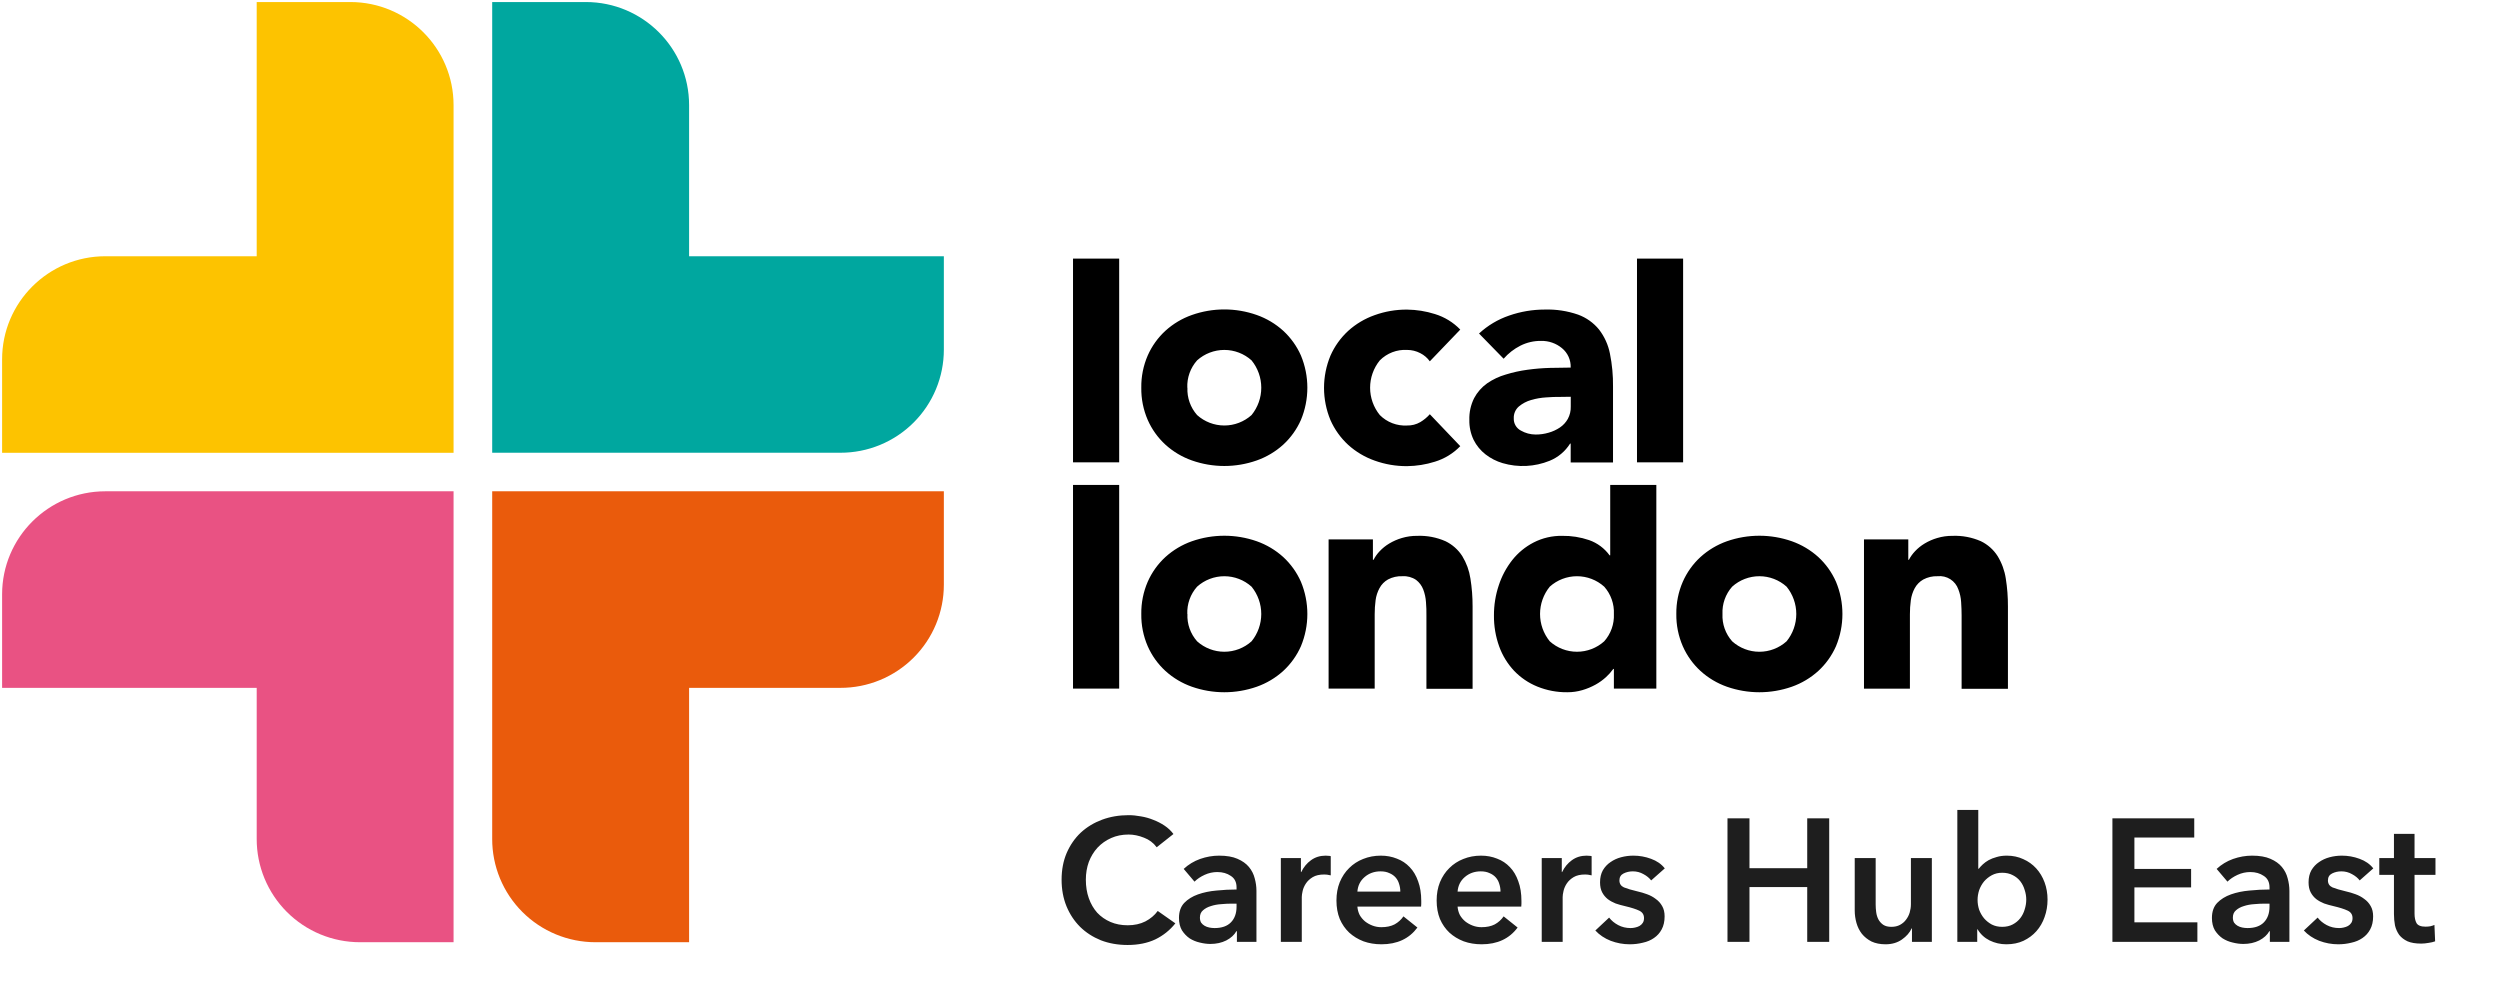 <svg width="359" height="144" viewBox="0 0 359 144" fill="none" xmlns="http://www.w3.org/2000/svg">
<g clip-path="url(#clip0_660_874)">
<path d="M154.085 37.138H160.714V66.39H154.085V37.138ZM163.89 55.673C163.866 54.083 164.181 52.506 164.814 51.047C165.406 49.702 166.271 48.493 167.355 47.498C168.457 46.497 169.749 45.727 171.154 45.233C174.169 44.169 177.458 44.169 180.472 45.233C181.877 45.728 183.168 46.498 184.271 47.498C185.353 48.495 186.218 49.703 186.812 51.047C187.422 52.514 187.736 54.087 187.736 55.676C187.736 57.264 187.422 58.837 186.812 60.304C186.218 61.648 185.353 62.857 184.271 63.853C183.168 64.853 181.877 65.623 180.472 66.118C177.458 67.182 174.169 67.182 171.154 66.118C169.749 65.624 168.457 64.854 167.355 63.853C166.271 62.858 165.406 61.65 164.814 60.304C164.181 58.843 163.866 57.264 163.89 55.673ZM170.514 55.673C170.45 57.112 170.948 58.521 171.903 59.602C172.976 60.567 174.369 61.101 175.813 61.101C177.257 61.101 178.65 60.567 179.723 59.602C180.626 58.492 181.119 57.105 181.119 55.676C181.119 54.246 180.626 52.859 179.723 51.749C178.65 50.784 177.257 50.25 175.813 50.25C174.369 50.25 172.976 50.784 171.903 51.749C170.943 52.826 170.439 54.233 170.497 55.673H170.514ZM154.085 69.633H160.714V98.885H154.085V69.633ZM205.322 51.885C204.968 51.39 204.499 50.988 203.955 50.714C203.369 50.407 202.717 50.248 202.055 50.249C201.334 50.209 200.612 50.321 199.938 50.58C199.263 50.839 198.651 51.237 198.142 51.749C197.239 52.859 196.747 54.246 196.747 55.676C196.747 57.105 197.239 58.492 198.142 59.602C198.651 60.114 199.263 60.513 199.938 60.771C200.612 61.03 201.334 61.143 202.055 61.102C202.722 61.118 203.379 60.95 203.955 60.615C204.467 60.31 204.928 59.929 205.322 59.483L209.694 64.069C208.69 65.109 207.437 65.877 206.053 66.299C204.76 66.708 203.412 66.923 202.055 66.939C200.467 66.949 198.888 66.679 197.394 66.141C195.989 65.645 194.697 64.876 193.594 63.876C192.512 62.879 191.648 61.671 191.054 60.326C190.444 58.859 190.13 57.287 190.13 55.698C190.13 54.11 190.444 52.537 191.054 51.07C191.648 49.725 192.512 48.517 193.594 47.52C194.697 46.521 195.989 45.751 197.394 45.256C198.888 44.717 200.467 44.447 202.055 44.458C203.412 44.473 204.76 44.689 206.053 45.097C207.437 45.52 208.69 46.288 209.694 47.328L205.322 51.885ZM225.55 63.7H225.465C224.77 64.811 223.742 65.675 222.527 66.169C220.377 67.042 217.994 67.159 215.768 66.503C214.88 66.24 214.049 65.814 213.318 65.246C212.604 64.69 212.023 63.982 211.617 63.174C211.188 62.279 210.977 61.296 210.998 60.304C210.964 59.219 211.2 58.144 211.685 57.173C212.13 56.333 212.765 55.608 213.539 55.056C214.361 54.487 215.271 54.056 216.233 53.782C217.25 53.467 218.291 53.238 219.346 53.097C220.416 52.949 221.493 52.86 222.573 52.831C223.645 52.831 224.637 52.785 225.55 52.785C225.571 52.254 225.469 51.725 225.25 51.239C225.032 50.754 224.704 50.326 224.291 49.989C223.455 49.299 222.398 48.932 221.314 48.953C220.279 48.938 219.256 49.173 218.331 49.638C217.415 50.102 216.597 50.739 215.921 51.512L212.388 47.894C213.634 46.739 215.111 45.86 216.72 45.313C218.361 44.742 220.087 44.451 221.824 44.452C223.453 44.401 225.077 44.649 226.616 45.182C227.793 45.613 228.831 46.352 229.622 47.322C230.405 48.339 230.941 49.523 231.187 50.781C231.501 52.341 231.649 53.929 231.629 55.52V66.412H225.55V63.7ZM223.917 56.998C223.418 56.998 222.783 56.998 222.04 57.066C221.306 57.108 220.579 57.233 219.874 57.439C219.227 57.621 218.626 57.938 218.11 58.368C217.868 58.577 217.676 58.839 217.549 59.133C217.422 59.427 217.364 59.746 217.378 60.066C217.362 60.427 217.449 60.785 217.63 61.098C217.811 61.411 218.078 61.666 218.399 61.832C219.043 62.202 219.772 62.397 220.514 62.398C221.15 62.403 221.782 62.313 222.391 62.132C222.967 61.971 223.513 61.719 224.008 61.385C224.477 61.068 224.866 60.645 225.142 60.151C225.434 59.609 225.579 59 225.561 58.385V56.975L223.917 56.998ZM235.072 37.138H241.695V66.39H235.072V37.138ZM163.89 88.169C163.867 86.577 164.182 84.999 164.814 83.538C165.406 82.192 166.271 80.983 167.355 79.988C168.459 78.989 169.75 78.219 171.154 77.724C174.17 76.667 177.456 76.667 180.472 77.724C181.876 78.221 183.167 78.99 184.271 79.988C185.353 80.985 186.218 82.193 186.812 83.538C187.422 85.006 187.736 86.579 187.736 88.169C187.736 89.758 187.422 91.332 186.812 92.8C186.218 94.144 185.353 95.353 184.271 96.349C183.168 97.349 181.877 98.119 180.472 98.614C177.456 99.671 174.17 99.671 171.154 98.614C169.749 98.12 168.457 97.35 167.355 96.349C166.271 95.354 165.406 94.145 164.814 92.8C164.181 91.339 163.866 89.76 163.89 88.169ZM170.514 88.169C170.449 89.607 170.948 91.014 171.903 92.092C172.976 93.057 174.369 93.591 175.813 93.591C177.257 93.591 178.65 93.057 179.723 92.092C180.625 90.983 181.117 89.597 181.117 88.169C181.117 86.74 180.625 85.355 179.723 84.245C178.65 83.28 177.257 82.746 175.813 82.746C174.369 82.746 172.976 83.28 171.903 84.245C170.943 85.322 170.439 86.728 170.497 88.169H170.514ZM190.787 77.457H197.15V80.39H197.241C197.472 79.938 197.768 79.523 198.12 79.156C198.524 78.726 198.986 78.355 199.492 78.052C200.059 77.712 200.667 77.446 201.301 77.259C202.019 77.045 202.764 76.94 203.513 76.948C204.907 76.893 206.296 77.157 207.573 77.718C208.56 78.194 209.394 78.935 209.983 79.858C210.584 80.843 210.981 81.938 211.152 83.079C211.365 84.406 211.469 85.749 211.464 87.093V98.908H204.834V88.389C204.834 87.772 204.834 87.133 204.772 86.47C204.731 85.844 204.598 85.228 204.375 84.642C204.166 84.102 203.813 83.63 203.354 83.277C202.778 82.886 202.087 82.699 201.392 82.745C200.671 82.712 199.954 82.873 199.316 83.209C198.804 83.499 198.383 83.927 198.103 84.444C197.809 84.985 197.616 85.576 197.536 86.187C197.448 86.859 197.404 87.536 197.405 88.214V98.885H190.787V77.457ZM237.85 98.885H231.754V96.055H231.669C231.366 96.481 231.018 96.874 230.631 97.227C230.174 97.644 229.669 98.007 229.128 98.308C228.526 98.641 227.889 98.907 227.229 99.101C226.533 99.305 225.811 99.408 225.085 99.406C223.603 99.427 222.131 99.15 220.758 98.591C219.499 98.079 218.363 97.308 217.424 96.327C216.478 95.316 215.748 94.124 215.28 92.822C214.768 91.393 214.514 89.885 214.531 88.367C214.525 86.907 214.756 85.455 215.218 84.07C215.645 82.752 216.302 81.52 217.157 80.43C217.99 79.377 219.037 78.515 220.231 77.899C221.5 77.249 222.91 76.923 224.337 76.948C225.649 76.928 226.956 77.135 228.198 77.559C229.377 77.973 230.402 78.735 231.136 79.745H231.227V69.633H237.85V98.885ZM231.754 88.169C231.82 86.73 231.321 85.323 230.365 84.245C229.292 83.28 227.899 82.746 226.455 82.746C225.01 82.746 223.617 83.28 222.545 84.245C221.643 85.355 221.151 86.74 221.151 88.169C221.151 89.597 221.643 90.983 222.545 92.092C223.617 93.057 225.01 93.591 226.455 93.591C227.899 93.591 229.292 93.057 230.365 92.092C231.323 91.015 231.821 89.607 231.754 88.169ZM240.72 88.169C240.698 86.577 241.015 84.998 241.65 83.538C242.242 82.192 243.107 80.983 244.19 79.988C245.292 78.989 246.582 78.22 247.984 77.724C251.002 76.667 254.29 76.667 257.307 77.724C258.711 78.221 260.002 78.99 261.107 79.988C262.189 80.985 263.054 82.193 263.647 83.538C264.258 85.006 264.572 86.579 264.572 88.169C264.572 89.758 264.258 91.332 263.647 92.8C263.054 94.144 262.189 95.353 261.107 96.349C260.004 97.349 258.712 98.119 257.307 98.614C254.29 99.671 251.002 99.671 247.984 98.614C246.581 98.12 245.291 97.35 244.19 96.349C243.107 95.354 242.242 94.145 241.65 92.8C241.015 91.339 240.698 89.761 240.72 88.169ZM247.349 88.169C247.282 89.607 247.78 91.015 248.739 92.092C249.81 93.058 251.202 93.593 252.646 93.593C254.089 93.593 255.482 93.058 256.553 92.092C257.455 90.983 257.947 89.597 257.947 88.169C257.947 86.74 257.455 85.355 256.553 84.245C255.482 83.279 254.089 82.745 252.646 82.745C251.202 82.745 249.81 83.279 248.739 84.245C247.782 85.323 247.284 86.73 247.349 88.169ZM267.668 77.457H274.031V80.39H274.116C274.352 79.939 274.65 79.524 275.001 79.156C275.405 78.726 275.867 78.355 276.373 78.052C276.939 77.711 277.547 77.444 278.182 77.259C278.897 77.045 279.641 76.94 280.388 76.948C281.784 76.893 283.175 77.157 284.454 77.718C285.44 78.193 286.273 78.934 286.859 79.858C287.461 80.843 287.86 81.938 288.032 83.079C288.244 84.406 288.346 85.749 288.339 87.093V98.908H281.687V88.389C281.687 87.774 281.664 87.134 281.619 86.47C281.584 85.844 281.45 85.226 281.222 84.642C281.013 84.035 280.605 83.517 280.063 83.172C279.521 82.828 278.878 82.677 278.239 82.745C277.521 82.719 276.809 82.883 276.175 83.221C275.665 83.513 275.245 83.94 274.961 84.455C274.667 84.996 274.475 85.588 274.394 86.198C274.303 86.87 274.26 87.547 274.263 88.225V98.897H267.668V77.457Z" fill="black"/>
<path d="M98.954 36.797V15.097C98.954 6.921 92.314 0.293 84.124 0.293H70.679V65.013H120.679C122.629 65.017 124.561 64.638 126.364 63.896C128.167 63.154 129.805 62.064 131.185 60.688C132.566 59.313 133.66 57.68 134.407 55.881C135.154 54.083 135.538 52.155 135.537 50.209V36.797H98.954Z" fill="#00A79F"/>
<path d="M36.862 36.797H15.131C6.941 36.797 0.302 43.425 0.302 51.601V65.024H65.132V15.097C65.132 6.921 58.492 0.293 50.302 0.293H36.862V36.797Z" fill="#FDC300"/>
<path d="M36.862 98.776V120.47C36.859 122.416 37.239 124.344 37.982 126.143C38.726 127.942 39.817 129.577 41.194 130.955C42.571 132.332 44.206 133.425 46.006 134.172C47.807 134.918 49.737 135.302 51.686 135.303H65.132V70.549H15.131C6.941 70.549 0.302 77.177 0.302 85.353V98.776H36.862Z" fill="#E95283"/>
<path d="M98.954 98.776H120.679C122.629 98.78 124.561 98.4 126.363 97.657C128.166 96.915 129.804 95.825 131.184 94.45C132.564 93.075 133.659 91.442 134.406 89.644C135.153 87.846 135.537 85.918 135.537 83.972V70.549H70.679V120.47C70.675 122.417 71.056 124.345 71.799 126.144C72.543 127.944 73.635 129.579 75.012 130.957C76.39 132.334 78.026 133.427 79.827 134.173C81.628 134.919 83.558 135.303 85.508 135.303H98.954V98.776Z" fill="#EA5B0C"/>
<path d="M166.101 121.668C165.633 121.034 165.024 120.574 164.272 120.29C163.52 119.99 162.785 119.839 162.067 119.839C161.148 119.839 160.313 120.006 159.561 120.34C158.81 120.674 158.158 121.134 157.607 121.719C157.072 122.303 156.655 122.988 156.354 123.773C156.07 124.558 155.928 125.41 155.928 126.329C155.928 127.298 156.07 128.183 156.354 128.985C156.638 129.787 157.039 130.48 157.557 131.065C158.091 131.633 158.726 132.075 159.461 132.393C160.196 132.71 161.023 132.869 161.942 132.869C162.894 132.869 163.737 132.685 164.472 132.317C165.207 131.933 165.8 131.432 166.251 130.814L168.782 132.593C167.997 133.579 167.036 134.347 165.901 134.898C164.765 135.433 163.437 135.7 161.917 135.7C160.53 135.7 159.252 135.475 158.083 135.024C156.93 134.556 155.936 133.913 155.101 133.094C154.266 132.259 153.615 131.273 153.147 130.137C152.679 128.985 152.445 127.715 152.445 126.329C152.445 124.909 152.687 123.631 153.172 122.495C153.673 121.343 154.35 120.365 155.201 119.564C156.07 118.762 157.089 118.144 158.258 117.709C159.428 117.275 160.697 117.058 162.067 117.058C162.635 117.058 163.228 117.116 163.846 117.233C164.464 117.334 165.057 117.501 165.625 117.735C166.193 117.952 166.727 118.227 167.229 118.561C167.73 118.895 168.156 119.296 168.506 119.764L166.101 121.668ZM177.62 133.721H177.545C177.244 134.255 176.76 134.698 176.091 135.049C175.423 135.383 174.663 135.55 173.811 135.55C173.327 135.55 172.817 135.483 172.283 135.349C171.765 135.232 171.28 135.032 170.829 134.748C170.395 134.447 170.028 134.063 169.727 133.595C169.443 133.111 169.301 132.518 169.301 131.816C169.301 130.914 169.552 130.196 170.053 129.661C170.571 129.127 171.23 128.718 172.032 128.434C172.834 128.15 173.719 127.966 174.688 127.882C175.674 127.782 176.634 127.732 177.57 127.732V127.431C177.57 126.68 177.294 126.128 176.743 125.778C176.208 125.41 175.565 125.226 174.813 125.226C174.179 125.226 173.569 125.36 172.984 125.627C172.4 125.895 171.915 126.22 171.531 126.605L169.978 124.775C170.662 124.141 171.448 123.665 172.333 123.347C173.235 123.03 174.145 122.871 175.064 122.871C176.133 122.871 177.01 123.021 177.695 123.322C178.397 123.623 178.948 124.015 179.349 124.5C179.75 124.984 180.025 125.527 180.176 126.128C180.343 126.73 180.426 127.331 180.426 127.933V135.249H177.62V133.721ZM177.57 129.762H176.893C176.409 129.762 175.899 129.787 175.365 129.837C174.83 129.87 174.337 129.962 173.886 130.112C173.435 130.246 173.06 130.447 172.759 130.714C172.458 130.964 172.308 131.315 172.308 131.766C172.308 132.05 172.366 132.292 172.483 132.493C172.617 132.677 172.784 132.827 172.984 132.944C173.185 133.061 173.41 133.144 173.661 133.194C173.911 133.245 174.162 133.27 174.413 133.27C175.448 133.27 176.233 132.994 176.768 132.443C177.302 131.891 177.57 131.14 177.57 130.188V129.762ZM183.929 123.222H186.811V125.226H186.861C187.195 124.525 187.663 123.957 188.264 123.523C188.865 123.088 189.567 122.871 190.369 122.871C190.486 122.871 190.611 122.879 190.744 122.896C190.878 122.896 190.995 122.913 191.095 122.946V125.703C190.895 125.652 190.719 125.619 190.569 125.602C190.435 125.586 190.302 125.577 190.168 125.577C189.483 125.577 188.932 125.703 188.514 125.953C188.097 126.204 187.771 126.504 187.537 126.855C187.303 127.206 187.145 127.565 187.061 127.933C186.978 128.3 186.936 128.592 186.936 128.81V135.249H183.929V123.222ZM201.085 128.033C201.085 127.649 201.026 127.281 200.909 126.93C200.809 126.579 200.642 126.27 200.408 126.003C200.174 125.736 199.874 125.527 199.506 125.377C199.155 125.21 198.738 125.126 198.253 125.126C197.351 125.126 196.583 125.402 195.948 125.953C195.33 126.488 194.988 127.181 194.921 128.033H201.085ZM204.092 129.386C204.092 129.519 204.092 129.653 204.092 129.787C204.092 129.92 204.083 130.054 204.067 130.188H194.921C194.954 130.622 195.063 131.023 195.247 131.39C195.447 131.741 195.706 132.05 196.023 132.317C196.341 132.568 196.7 132.768 197.101 132.919C197.502 133.069 197.919 133.144 198.354 133.144C199.105 133.144 199.74 133.011 200.258 132.743C200.776 132.459 201.202 132.075 201.536 131.591L203.54 133.194C202.354 134.798 200.634 135.6 198.379 135.6C197.443 135.6 196.583 135.458 195.798 135.174C195.013 134.873 194.328 134.456 193.743 133.921C193.175 133.386 192.724 132.735 192.39 131.967C192.073 131.182 191.914 130.296 191.914 129.311C191.914 128.342 192.073 127.465 192.39 126.68C192.724 125.878 193.175 125.201 193.743 124.65C194.311 124.082 194.979 123.648 195.748 123.347C196.533 123.03 197.376 122.871 198.278 122.871C199.114 122.871 199.882 123.013 200.584 123.297C201.302 123.564 201.92 123.974 202.438 124.525C202.956 125.059 203.357 125.736 203.641 126.554C203.941 127.356 204.092 128.3 204.092 129.386ZM215.473 128.033C215.473 127.649 215.414 127.281 215.297 126.93C215.197 126.579 215.03 126.27 214.796 126.003C214.562 125.736 214.262 125.527 213.894 125.377C213.543 125.21 213.126 125.126 212.641 125.126C211.739 125.126 210.971 125.402 210.336 125.953C209.718 126.488 209.376 127.181 209.309 128.033H215.473ZM218.479 129.386C218.479 129.519 218.479 129.653 218.479 129.787C218.479 129.92 218.471 130.054 218.454 130.188H209.309C209.342 130.622 209.451 131.023 209.635 131.39C209.835 131.741 210.094 132.05 210.411 132.317C210.729 132.568 211.088 132.768 211.489 132.919C211.89 133.069 212.307 133.144 212.742 133.144C213.493 133.144 214.128 133.011 214.646 132.743C215.164 132.459 215.59 132.075 215.924 131.591L217.928 133.194C216.742 134.798 215.022 135.6 212.767 135.6C211.831 135.6 210.971 135.458 210.186 135.174C209.401 134.873 208.716 134.456 208.131 133.921C207.563 133.386 207.112 132.735 206.778 131.967C206.461 131.182 206.302 130.296 206.302 129.311C206.302 128.342 206.461 127.465 206.778 126.68C207.112 125.878 207.563 125.201 208.131 124.65C208.699 124.082 209.367 123.648 210.136 123.347C210.921 123.03 211.764 122.871 212.666 122.871C213.502 122.871 214.27 123.013 214.972 123.297C215.69 123.564 216.308 123.974 216.826 124.525C217.344 125.059 217.744 125.736 218.028 126.554C218.329 127.356 218.479 128.3 218.479 129.386ZM221.392 123.222H224.273V125.226H224.323C224.657 124.525 225.125 123.957 225.726 123.523C226.328 123.088 227.029 122.871 227.831 122.871C227.948 122.871 228.073 122.879 228.207 122.896C228.341 122.896 228.457 122.913 228.558 122.946V125.703C228.357 125.652 228.182 125.619 228.031 125.602C227.898 125.586 227.764 125.577 227.631 125.577C226.946 125.577 226.394 125.703 225.977 125.953C225.559 126.204 225.234 126.504 225 126.855C224.766 127.206 224.607 127.565 224.524 127.933C224.44 128.3 224.398 128.592 224.398 128.81V135.249H221.392V123.222ZM237.108 126.429C236.841 126.078 236.474 125.778 236.006 125.527C235.538 125.26 235.029 125.126 234.477 125.126C233.993 125.126 233.55 125.226 233.149 125.427C232.749 125.627 232.548 125.961 232.548 126.429C232.548 126.897 232.765 127.231 233.2 127.431C233.651 127.615 234.302 127.807 235.154 128.008C235.605 128.108 236.056 128.242 236.507 128.409C236.975 128.576 237.392 128.801 237.76 129.085C238.144 129.352 238.453 129.695 238.687 130.112C238.921 130.513 239.038 131.006 239.038 131.591C239.038 132.326 238.896 132.952 238.612 133.47C238.345 133.971 237.977 134.38 237.509 134.698C237.058 135.015 236.524 135.241 235.906 135.374C235.304 135.525 234.678 135.6 234.026 135.6C233.091 135.6 232.181 135.433 231.295 135.099C230.41 134.748 229.675 134.255 229.09 133.62L231.07 131.766C231.404 132.2 231.838 132.56 232.373 132.844C232.907 133.128 233.5 133.27 234.152 133.27C234.369 133.27 234.586 133.245 234.803 133.194C235.037 133.144 235.246 133.069 235.43 132.969C235.63 132.852 235.789 132.702 235.906 132.518C236.023 132.334 236.081 132.109 236.081 131.841C236.081 131.34 235.847 130.981 235.379 130.764C234.928 130.547 234.244 130.33 233.325 130.112C232.874 130.012 232.431 129.887 231.997 129.737C231.579 129.57 231.203 129.361 230.869 129.11C230.535 128.843 230.268 128.517 230.068 128.133C229.867 127.749 229.767 127.273 229.767 126.705C229.767 126.037 229.9 125.46 230.168 124.976C230.452 124.491 230.819 124.099 231.27 123.798C231.721 123.481 232.231 123.247 232.799 123.097C233.367 122.946 233.951 122.871 234.553 122.871C235.421 122.871 236.265 123.021 237.083 123.322C237.919 123.623 238.578 124.082 239.063 124.7L237.108 126.429ZM248.066 117.509H251.224V124.675H259.517V117.509H262.674V135.249H259.517V127.381H251.224V135.249H248.066V117.509ZM277.414 135.249H274.558V133.32H274.508C274.24 133.921 273.773 134.456 273.104 134.923C272.453 135.374 271.676 135.6 270.774 135.6C269.989 135.6 269.312 135.466 268.745 135.199C268.193 134.915 267.734 134.547 267.366 134.096C267.016 133.645 266.757 133.128 266.59 132.543C266.423 131.958 266.339 131.357 266.339 130.739V123.222H269.346V129.887C269.346 130.238 269.371 130.605 269.421 130.989C269.471 131.374 269.58 131.724 269.747 132.042C269.914 132.342 270.139 132.593 270.423 132.793C270.724 132.994 271.117 133.094 271.601 133.094C272.069 133.094 272.478 133.002 272.829 132.819C273.196 132.618 273.489 132.368 273.706 132.067C273.94 131.766 274.115 131.424 274.232 131.04C274.349 130.639 274.407 130.238 274.407 129.837V123.222H277.414V135.249ZM284.08 116.306V124.75H284.155C284.305 124.55 284.498 124.341 284.731 124.124C284.965 123.907 285.241 123.706 285.558 123.523C285.892 123.339 286.277 123.189 286.711 123.072C287.145 122.938 287.638 122.871 288.189 122.871C289.041 122.871 289.826 123.038 290.544 123.372C291.263 123.69 291.881 124.132 292.399 124.7C292.916 125.268 293.317 125.936 293.601 126.705C293.885 127.473 294.027 128.3 294.027 129.185C294.027 130.071 293.885 130.906 293.601 131.691C293.334 132.459 292.942 133.136 292.424 133.721C291.923 134.289 291.305 134.748 290.57 135.099C289.851 135.433 289.033 135.6 288.114 135.6C287.262 135.6 286.46 135.416 285.709 135.049C284.974 134.681 284.397 134.147 283.98 133.445H283.93V135.249H281.073V116.306H284.08ZM290.97 129.185C290.97 128.718 290.895 128.258 290.745 127.807C290.611 127.34 290.402 126.922 290.119 126.554C289.835 126.187 289.475 125.895 289.041 125.677C288.607 125.444 288.097 125.327 287.513 125.327C286.961 125.327 286.469 125.444 286.034 125.677C285.6 125.911 285.224 126.212 284.907 126.579C284.606 126.947 284.372 127.365 284.205 127.832C284.055 128.3 283.98 128.768 283.98 129.235C283.98 129.703 284.055 130.171 284.205 130.639C284.372 131.09 284.606 131.499 284.907 131.866C285.224 132.234 285.6 132.535 286.034 132.768C286.469 132.986 286.961 133.094 287.513 133.094C288.097 133.094 288.607 132.977 289.041 132.743C289.475 132.51 289.835 132.209 290.119 131.841C290.402 131.474 290.611 131.056 290.745 130.589C290.895 130.121 290.97 129.653 290.97 129.185ZM303.342 117.509H315.094V120.265H306.5V124.775H314.643V127.431H306.5V132.443H315.545V135.249H303.342V117.509ZM325.952 133.721H325.877C325.576 134.255 325.092 134.698 324.424 135.049C323.756 135.383 322.996 135.55 322.144 135.55C321.659 135.55 321.15 135.483 320.615 135.349C320.097 135.232 319.613 135.032 319.162 134.748C318.728 134.447 318.36 134.063 318.059 133.595C317.775 133.111 317.633 132.518 317.633 131.816C317.633 130.914 317.884 130.196 318.385 129.661C318.903 129.127 319.563 128.718 320.365 128.434C321.166 128.15 322.052 127.966 323.021 127.882C324.006 127.782 324.967 127.732 325.902 127.732V127.431C325.902 126.68 325.626 126.128 325.075 125.778C324.541 125.41 323.898 125.226 323.146 125.226C322.511 125.226 321.901 125.36 321.317 125.627C320.732 125.895 320.248 126.22 319.863 126.605L318.31 124.775C318.995 124.141 319.78 123.665 320.665 123.347C321.567 123.03 322.478 122.871 323.396 122.871C324.466 122.871 325.343 123.021 326.027 123.322C326.729 123.623 327.28 124.015 327.681 124.5C328.082 124.984 328.358 125.527 328.508 126.128C328.675 126.73 328.759 127.331 328.759 127.933V135.249H325.952V133.721ZM325.902 129.762H325.226C324.741 129.762 324.232 129.787 323.697 129.837C323.163 129.87 322.67 129.962 322.219 130.112C321.768 130.246 321.392 130.447 321.091 130.714C320.791 130.964 320.64 131.315 320.64 131.766C320.64 132.05 320.699 132.292 320.816 132.493C320.949 132.677 321.116 132.827 321.317 132.944C321.517 133.061 321.743 133.144 321.993 133.194C322.244 133.245 322.494 133.27 322.745 133.27C323.781 133.27 324.566 132.994 325.1 132.443C325.635 131.891 325.902 131.14 325.902 130.188V129.762ZM338.851 126.429C338.584 126.078 338.217 125.778 337.749 125.527C337.281 125.26 336.772 125.126 336.22 125.126C335.736 125.126 335.293 125.226 334.893 125.427C334.492 125.627 334.291 125.961 334.291 126.429C334.291 126.897 334.508 127.231 334.943 127.431C335.394 127.615 336.045 127.807 336.897 128.008C337.348 128.108 337.799 128.242 338.25 128.409C338.718 128.576 339.135 128.801 339.503 129.085C339.887 129.352 340.196 129.695 340.43 130.112C340.664 130.513 340.781 131.006 340.781 131.591C340.781 132.326 340.639 132.952 340.355 133.47C340.088 133.971 339.72 134.38 339.252 134.698C338.801 135.015 338.267 135.241 337.649 135.374C337.047 135.525 336.421 135.6 335.769 135.6C334.834 135.6 333.924 135.433 333.038 135.099C332.153 134.748 331.418 134.255 330.833 133.62L332.813 131.766C333.147 132.2 333.581 132.56 334.116 132.844C334.65 133.128 335.243 133.27 335.895 133.27C336.112 133.27 336.329 133.245 336.546 133.194C336.78 133.144 336.989 133.069 337.173 132.969C337.373 132.852 337.532 132.702 337.649 132.518C337.766 132.334 337.824 132.109 337.824 131.841C337.824 131.34 337.59 130.981 337.123 130.764C336.672 130.547 335.987 130.33 335.068 130.112C334.617 130.012 334.174 129.887 333.74 129.737C333.322 129.57 332.946 129.361 332.612 129.11C332.278 128.843 332.011 128.517 331.811 128.133C331.61 127.749 331.51 127.273 331.51 126.705C331.51 126.037 331.644 125.46 331.911 124.976C332.195 124.491 332.562 124.099 333.013 123.798C333.464 123.481 333.974 123.247 334.542 123.097C335.11 122.946 335.694 122.871 336.296 122.871C337.164 122.871 338.008 123.021 338.826 123.322C339.662 123.623 340.321 124.082 340.806 124.7L338.851 126.429ZM341.666 125.627V123.222H343.771V119.739H346.728V123.222H349.734V125.627H346.728V131.215C346.728 131.749 346.819 132.192 347.003 132.543C347.204 132.894 347.638 133.069 348.306 133.069C348.507 133.069 348.724 133.052 348.958 133.019C349.191 132.969 349.4 132.902 349.584 132.819L349.684 135.174C349.417 135.274 349.1 135.349 348.732 135.399C348.365 135.466 348.014 135.5 347.68 135.5C346.878 135.5 346.226 135.391 345.725 135.174C345.224 134.94 344.823 134.631 344.523 134.247C344.239 133.846 344.038 133.395 343.921 132.894C343.821 132.376 343.771 131.825 343.771 131.24V125.627H341.666Z" fill="#1E1E1E"/>
</g>
<defs>
<clipPath id="clip0_660_874">
<rect width="358.809" height="144" fill="white"/>
</clipPath>
</defs>
</svg>
